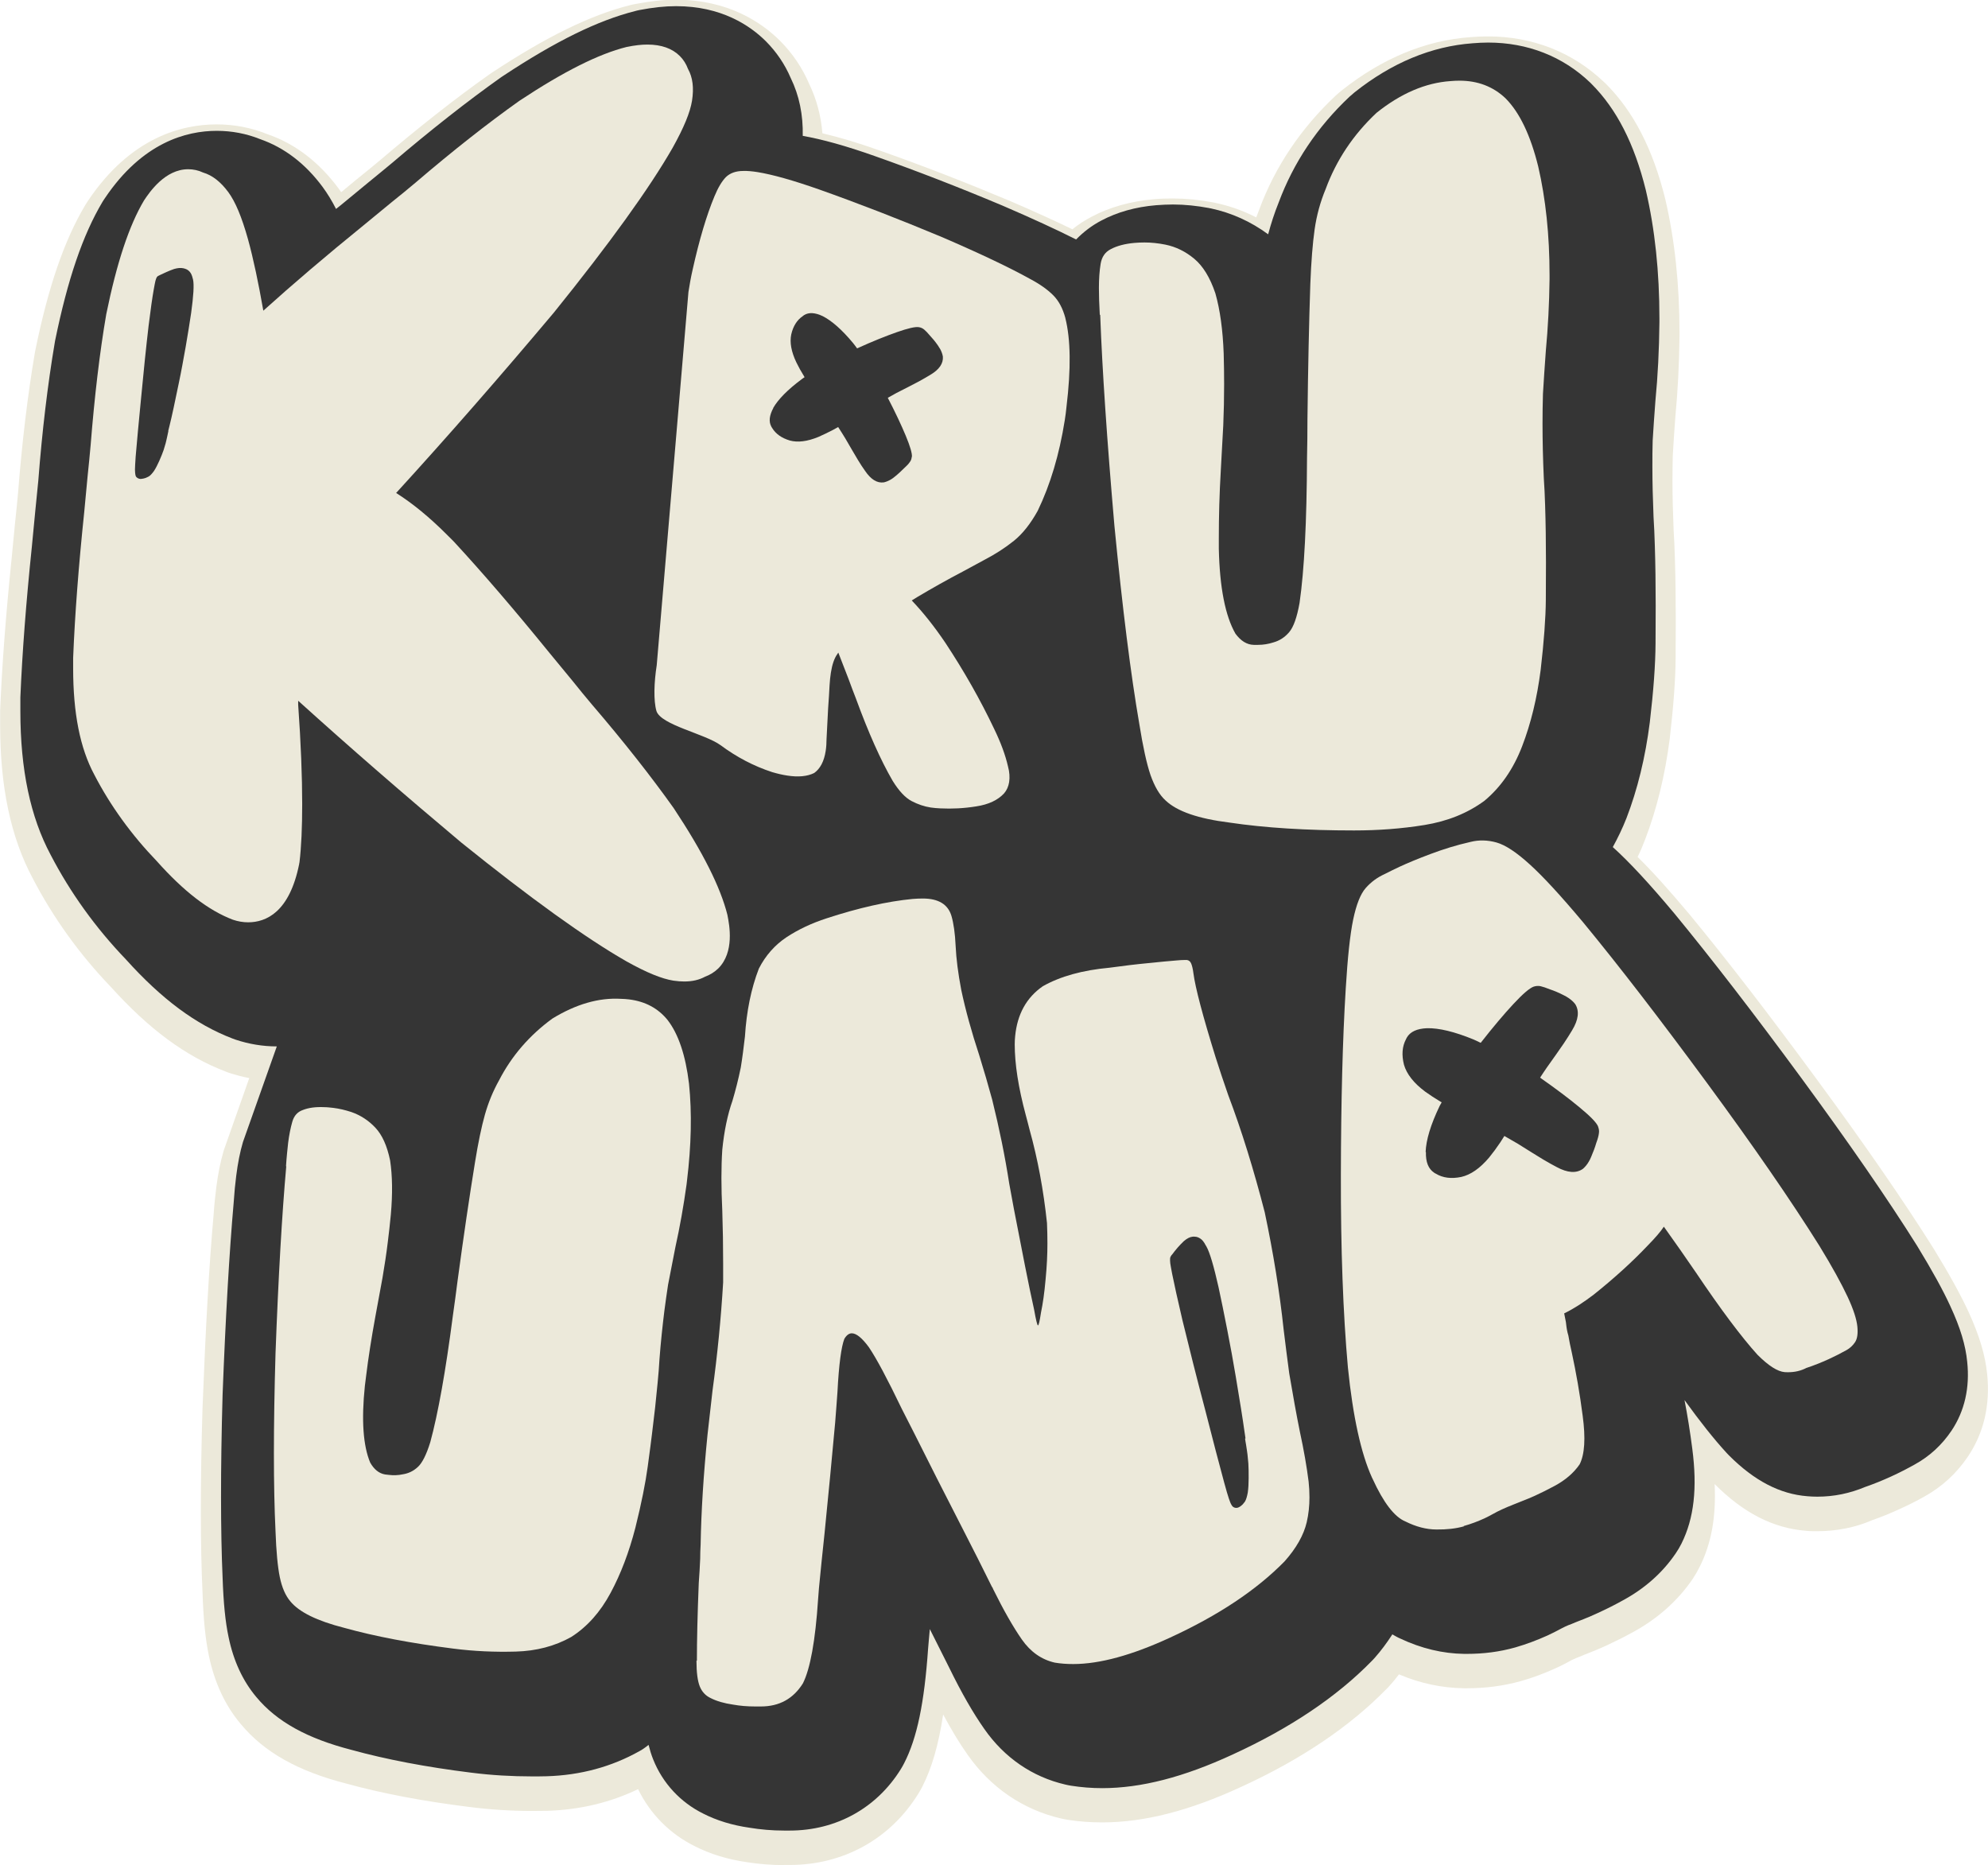 <svg xmlns="http://www.w3.org/2000/svg" width="791" height="742" viewBox="0 0 791 742" fill="none"><g clip-path="url(#clip0_12204_320)"><path d="M312.097 742C306.961 742 301.882 741.601 296.975 740.803C289.442 739.719 282.423 737.553 276.316 734.417C266.558 729.571 258.683 721.647 253.889 711.784C242.875 717.086 230.777 719.994 217.823 720.393C215.769 720.393 213.771 720.45 211.774 720.45C203.442 720.45 194.997 719.936 186.608 718.853C168.232 716.573 151.797 713.437 137.759 709.56C118.47 704.601 105.117 697.075 95.815 685.901C89.595 678.546 85.315 669.368 83.089 658.592C81.719 652.036 80.92 644.055 80.578 633.451C79.722 615.15 79.665 590.464 80.578 560.191C81.776 529.006 83.203 503.18 84.972 483.511C85.257 479.292 85.657 475.587 86.056 472.394C86.741 466.978 87.711 462.189 89.024 457.685L99.182 428.895C96.5 428.382 93.874 427.697 91.249 426.842C90.736 426.671 90.222 426.5 89.709 426.272C73.787 420.172 59.292 409.454 44.055 392.579C31.558 379.58 21.058 364.928 12.954 349.307C4.28 333.059 0.057 313.105 0.057 288.419V284.314C0.057 283.801 0.057 283.231 0.057 282.661C0.799 264.703 2.34 244.407 4.622 222.229L5.992 208.033C6.506 203.473 6.848 199.653 7.19 196.004C8.788 175.822 11.014 157.18 13.81 140.703L14.038 139.449C19.231 114.022 25.566 95.608 33.898 81.64C34.297 81.013 34.697 80.385 35.096 79.758C51.931 54.73 72.189 49.485 86.228 49.485C93.19 49.485 100.038 50.797 106.486 53.419C117.329 57.125 126.973 64.479 134.791 75.083C135.134 75.54 135.476 75.996 135.761 76.452L141.468 71.72C145.063 68.812 148.031 66.418 150.827 64.08C166.292 50.911 181.015 39.28 194.654 29.646L195.738 28.904C217.424 14.595 234.886 6.043 250.694 2.052C251.378 1.881 252.12 1.71 252.805 1.596C258.797 0.456 263.876 -0.114 268.955 -0.114C289.67 -0.114 302.967 8.836 310.442 16.305C315.35 21.265 319.231 26.966 321.97 33.408C324.823 39.28 326.649 45.894 327.22 53.02C334.011 54.616 341.715 56.897 350.617 60.09C367.109 65.905 384.286 72.575 401.806 79.929C411.507 84.091 419.725 87.854 426.687 91.218C429.084 89.279 431.652 87.626 434.391 86.201C441.581 82.381 449.97 80.043 459.215 79.245C461.726 79.017 464.18 78.96 466.634 78.96C471.827 78.96 477.191 79.473 482.555 80.499C482.726 80.499 483.069 80.614 483.411 80.671C489.118 81.868 494.653 83.806 499.846 86.486C500.246 85.403 500.702 84.262 501.102 83.179C507.379 66.304 517.594 51.082 531.29 38.197C532.146 37.399 533.002 36.658 533.858 35.974C549.951 23.203 567.242 16.02 585.218 14.766C587.386 14.595 589.726 14.481 592.009 14.481C609.757 14.481 625.735 20.752 638.176 32.61L638.918 33.294C649.931 44.297 657.692 59.348 662.6 79.245C666.367 95.436 668.25 113.224 668.25 132.209V133.862C668.136 144.922 667.565 155.697 666.595 165.902C666.195 171.204 665.853 176.392 665.568 181.352C665.511 184.431 665.454 187.852 665.454 191.329C665.454 197.372 665.625 203.986 665.91 210.884C666.138 214.362 666.31 218.295 666.424 222.457C666.652 229.812 666.766 237.85 666.766 246.516C666.766 249.31 666.766 254.384 666.709 261.681C666.652 270.461 665.853 281.008 664.369 293.892C662.486 308.544 659.176 321.999 654.554 334.028C653.698 336.309 652.728 338.589 651.586 340.926C657.464 346.685 664.255 354.267 672.302 363.845C687.196 381.917 704.259 404.038 723.091 429.693C742.151 455.576 757.73 478.209 769.543 497.023C775.763 507.171 780.214 515.323 783.296 521.994C787.576 531.344 789.916 539.154 790.658 546.623C791.913 558.88 789.402 569.883 783.125 579.29C778.56 586.131 772.625 591.547 765.605 595.424C762.467 597.192 759.043 598.902 755.733 600.384C752.195 602.037 748.485 603.52 744.776 604.831C738.213 607.682 730.738 609.164 723.034 609.164C721.55 609.164 720.009 609.164 718.525 608.993C705.571 607.967 693.702 601.923 682.231 590.407C682.859 603.349 680.976 613.953 676.296 623.303C675.44 625.013 674.527 626.609 673.5 628.149C667.508 636.928 659.347 644.169 649.247 649.585C646.222 651.238 642.684 653.005 639.146 654.659C636.806 655.742 634.352 656.768 631.841 657.737L630.358 658.307C629.673 658.65 628.931 658.935 628.189 659.22C627.447 659.505 626.705 659.79 626.02 660.132C625.792 660.246 625.564 660.36 625.393 660.417C623.452 661.5 621.284 662.64 619.001 663.667C614.493 665.719 609.814 667.486 605.134 668.797C598.115 670.736 591.096 671.648 583.62 671.648H582.536C573.805 671.534 565.073 669.71 556.628 666.118C555.429 667.714 554.231 669.197 552.918 670.622C552.462 671.135 552.005 671.648 551.492 672.104C536.94 686.984 517.537 700.04 493.854 710.872C473.31 720.393 455.22 725.01 438.557 725.01C433.877 725.01 429.255 724.668 424.861 723.984C423.891 723.813 422.978 723.642 422.007 723.414C406.942 719.879 394.102 711.1 384.971 698.044C381.775 693.54 378.58 688.238 375.27 682.081C373.444 694.167 370.762 703.346 366.995 710.758C366.482 711.727 365.968 712.696 365.34 713.665C354.212 731.624 335.552 741.943 314.266 741.943H312.04L312.097 742Z" fill="#ECE9DA"></path><path d="M96.671 454.322C95.472 458.37 94.616 462.817 93.989 467.777C93.589 470.798 93.247 474.447 92.962 478.609C91.249 498.164 89.766 523.705 88.567 554.833C87.711 584.877 87.768 609.506 88.567 627.579C88.91 637.67 89.652 645.252 90.964 651.352C92.904 660.759 96.614 668.741 101.978 675.126C110.139 684.932 122.18 691.602 139.87 696.163C153.509 699.926 169.545 703.005 187.521 705.228C195.567 706.254 203.671 706.71 211.66 706.71C213.6 706.71 215.541 706.71 217.481 706.653C230.948 706.254 243.332 702.891 254.403 696.676C254.974 696.391 255.487 696.049 256.001 695.707C256.743 695.251 257.37 694.681 258.055 694.168C258.569 696.163 259.139 698.102 259.881 699.926C263.648 709.39 270.724 717.029 279.855 721.533C285.219 724.27 291.382 726.151 298.173 727.12C302.624 727.861 307.247 728.26 311.983 728.26H314.209C332.641 728.26 348.791 719.367 358.435 703.803C358.892 703.062 359.348 702.263 359.748 701.465C364.884 691.488 367.794 677.407 369.278 655.856C369.392 654.488 369.506 653.063 369.62 651.923C369.734 650.668 369.849 649.414 369.963 648.103C372.531 653.177 374.927 657.966 377.153 662.413C377.267 662.641 377.667 663.439 377.724 663.553C382.631 673.587 387.197 681.511 391.648 687.84C399.637 699.299 410.822 706.938 423.891 709.96C424.632 710.131 425.431 710.302 426.173 710.416C430.168 711.043 434.334 711.385 438.557 711.385C454.022 711.385 471.028 706.995 490.487 697.988C513.257 687.555 531.861 675.069 545.728 660.873C546.127 660.474 546.47 660.075 546.869 659.676C549.608 656.597 551.891 653.462 554.002 650.212C555.03 650.782 556.057 651.409 557.141 651.866C565.473 655.799 574.033 657.852 582.593 657.966H583.62C590.24 657.966 596.631 657.168 602.909 655.4C607.246 654.146 611.526 652.55 615.691 650.668C617.746 649.699 619.686 648.73 621.455 647.761C621.855 647.533 622.311 647.305 622.711 647.134C623.51 646.735 624.423 646.393 625.336 646.05C625.906 645.822 626.477 645.594 626.991 645.366C627.333 645.195 627.732 645.081 628.132 644.91C628.36 644.796 628.646 644.739 628.874 644.625C631.271 643.713 633.553 642.744 635.722 641.718C639.089 640.178 642.399 638.525 645.366 636.872C654.325 632.083 661.516 625.697 666.766 617.944C667.622 616.69 668.364 615.435 669.049 614.067C674.071 603.976 675.383 591.947 673.329 576.269C672.473 569.656 671.445 563.156 670.247 556.999C676.467 565.608 681.946 572.506 686.853 577.865C687.196 578.264 687.538 578.606 687.881 578.948C697.981 589.096 708.196 594.398 719.153 595.254C720.466 595.368 721.778 595.425 723.091 595.425C729.71 595.425 736.045 594.113 742.151 591.548C745.632 590.351 749.113 588.925 752.48 587.386C755.619 585.961 758.814 584.307 761.782 582.654C767.717 579.404 772.625 574.901 776.505 569.142C781.698 561.332 783.81 552.096 782.725 541.777C782.098 535.221 779.986 528.208 776.049 519.714C773.138 513.329 768.858 505.575 762.809 495.655C751.11 477.012 735.588 454.55 716.699 428.838C697.924 403.297 680.976 381.348 666.195 363.389C656.323 351.588 648.334 342.979 641.828 337.107C641.828 337.107 641.771 337.05 641.714 336.993C643.711 333.344 645.537 329.582 647.135 325.534C651.529 314.132 654.668 301.361 656.437 287.336C657.921 274.737 658.663 264.475 658.72 255.98C658.72 248.683 658.777 243.666 658.777 240.872C658.777 232.321 658.663 224.396 658.434 217.099C658.32 213.051 658.149 209.231 657.921 205.639C657.635 198.627 657.464 191.9 657.464 185.742C657.464 182.151 657.464 178.673 657.578 175.252C657.864 170.235 658.263 164.99 658.663 159.517C659.633 149.54 660.146 139.164 660.26 128.275V126.622C660.26 108.264 658.491 91.218 654.839 75.597C650.274 57.125 643.198 43.329 633.211 33.352C633.04 33.181 632.868 33.01 632.697 32.839C621.798 22.406 607.759 16.933 592.123 16.933C590.069 16.933 587.957 17.047 585.903 17.218C569.582 18.415 553.774 24.971 538.994 36.715C538.309 37.285 537.624 37.856 536.94 38.483C524.157 50.512 514.684 64.651 508.749 80.614C507.094 84.719 505.724 88.938 504.583 93.213C497.678 88.139 490.031 84.662 481.699 82.894C481.528 82.894 481.3 82.837 481.128 82.78C476.278 81.868 471.427 81.355 466.748 81.355C464.522 81.355 462.296 81.469 460.014 81.64C451.853 82.324 444.549 84.377 438.214 87.74C434.391 89.736 431.081 92.301 428.171 95.266C420.352 91.332 410.708 86.885 398.781 81.754C381.433 74.457 364.37 67.843 348.049 62.085C336.465 57.98 327.106 55.415 319.402 54.047C319.573 45.723 318.032 38.027 314.608 31.014C312.268 25.541 308.959 20.695 304.793 16.476C298.401 10.091 286.988 2.452 269.012 2.452C264.447 2.452 259.824 2.965 254.46 3.991C253.889 4.105 253.319 4.219 252.748 4.39C237.854 8.153 221.133 16.362 200.247 30.159C199.961 30.33 199.676 30.558 199.391 30.729C185.98 40.25 171.314 51.766 156.077 64.765C153.224 67.159 150.256 69.554 146.718 72.461L135.647 81.583C135.02 82.096 134.392 82.609 133.707 83.122C132.052 79.873 130.283 76.965 128.343 74.343C121.495 65.107 113.163 58.722 103.519 55.358C97.983 53.135 92.22 52.051 86.228 52.051C74.129 52.051 56.667 56.669 41.773 78.79C41.43 79.246 41.145 79.759 40.803 80.272C32.927 93.499 26.935 111.058 21.914 135.573C21.857 135.915 21.799 136.257 21.742 136.599C19.003 152.79 16.778 171.319 15.237 191.273C14.894 194.921 14.495 198.798 14.038 203.302L12.669 217.555C10.386 239.561 8.845 259.686 8.103 277.473C8.103 277.929 8.103 278.386 8.103 278.785V282.889C8.103 306.207 12.098 325.021 20.145 340.072C27.906 355.009 37.949 369.033 50.047 381.633C64.371 397.539 77.896 407.573 92.505 413.16C92.904 413.331 93.361 413.445 93.76 413.616C99.068 415.383 104.603 416.296 110.139 416.296" fill="#353535"></path><path d="M437.587 125.196C437.358 121.092 437.244 117.557 437.244 114.592C437.244 110.944 437.473 107.751 437.929 104.957C438.386 102.221 439.698 100.282 441.924 99.142C444.378 97.831 447.516 96.976 451.397 96.634C452.709 96.52 454.022 96.463 455.391 96.463C458.017 96.463 460.813 96.748 463.666 97.318C467.889 98.173 471.712 100.054 475.194 102.962C478.675 105.87 481.471 110.43 483.582 116.702C485.466 123.315 486.55 131.354 486.892 140.703C487.006 144.808 487.063 148.856 487.063 152.961C487.063 158.377 486.949 163.793 486.721 169.209C486.379 175.366 486.036 181.295 485.751 186.939C485.18 196.574 484.952 205.582 484.952 214.134V218.296C485.294 233.746 487.52 245.034 491.572 252.103C493.683 254.954 496.08 256.493 498.876 256.55H500.531C502.643 256.55 504.697 256.208 506.637 255.581C509.091 254.897 511.145 253.585 512.915 251.533C514.684 249.481 516.053 245.604 517.08 239.846C518.964 226.79 519.934 207.577 520.048 182.207C520.162 177.134 520.219 172.003 520.219 166.815C520.447 146.176 520.847 128.218 521.36 112.996C521.703 104.159 522.273 96.919 523.072 91.275C523.871 85.631 525.355 80.272 527.467 75.198C531.689 63.738 538.423 53.59 547.725 44.868C557.427 37.114 567.242 32.952 577.057 32.268C578.256 32.154 579.511 32.097 580.71 32.097C588.014 32.097 594.063 34.435 598.971 39.053C604.621 44.697 608.958 53.761 612.039 66.247C615.007 79.074 616.547 93.498 616.547 109.461V111.115C616.433 120.921 615.92 130.441 615.064 139.62C614.607 145.606 614.265 151.25 613.922 156.667C613.808 160.543 613.751 164.534 613.751 168.582C613.751 175.423 613.922 182.664 614.265 190.303C614.493 193.61 614.664 197.144 614.778 200.907C615.007 207.977 615.121 215.616 615.121 223.769C615.121 226.505 615.121 231.522 615.064 238.706C615.007 245.889 614.322 255.182 613.009 266.527C611.583 277.701 609.129 287.792 605.648 296.857C602.167 305.922 597.145 313.162 590.639 318.578C583.905 323.538 575.916 326.731 566.785 328.213C557.655 329.695 548.296 330.379 538.766 330.379C519.877 330.379 503.327 329.353 489.175 327.244C476.791 325.705 468.346 322.797 463.78 318.464C461.326 316.241 459.386 312.877 457.788 308.373C456.247 303.869 454.764 297.085 453.337 288.134C449.913 268.351 446.603 242.012 443.407 209.117C440.44 174.853 438.557 146.918 437.758 125.31L437.587 125.196Z" fill="#ECE9DA"></path><path d="M277.287 660.645C277.287 652.664 277.515 642.402 278.028 629.802C278.257 626.496 278.485 623.246 278.599 620.053C278.599 618.229 278.656 616.405 278.77 614.523C278.999 601.297 279.912 586.702 281.509 570.796C282.137 565.152 282.822 559.279 283.507 553.179C285.447 538.983 286.874 524.617 287.73 510.193V502.838C287.73 495.484 287.616 488.472 287.387 481.687C287.159 477.012 287.045 472.679 287.045 468.632C287.045 464.584 287.159 460.878 287.387 457.401C288.129 449.932 289.499 443.433 291.439 437.903C292.637 433.855 293.779 429.465 294.749 424.676C295.377 420.856 295.89 416.752 296.404 412.362C297.032 402.328 298.858 393.32 301.939 385.338C304.621 380.093 308.331 375.932 312.953 372.853C317.633 369.774 322.94 367.266 328.932 365.328C341.658 361.166 353.071 358.6 363.115 357.631C364.598 357.517 365.911 357.46 367.166 357.46C373.444 357.46 377.21 359.797 378.58 364.415C379.436 367.38 380.006 371.314 380.235 376.331C380.463 381.348 381.205 387.163 382.46 393.776C384.172 401.872 386.569 410.537 389.651 419.887C391.477 425.759 393.189 431.631 394.787 437.504C397.583 448.792 399.866 459.909 401.578 470.969L403.404 480.889C404.887 488.586 406.371 496.111 407.798 503.408C409.224 510.706 410.48 516.521 411.45 520.968C412.192 525.13 412.706 527.239 412.991 527.296C413.276 527.353 413.676 525.643 414.189 522.222C414.931 518.687 415.559 514.298 416.015 509.11C416.529 503.922 416.757 499.076 416.757 494.686C416.757 492.12 416.7 489.441 416.586 486.59C415.216 473.592 412.934 461.163 409.624 449.305C409.11 447.367 408.654 445.428 408.14 443.604C405.173 432.601 403.746 423.194 403.746 415.497C403.746 414.414 403.803 413.274 403.917 412.191C404.773 403.468 408.426 396.855 414.931 392.351C421.893 388.417 430.739 385.966 441.41 384.996C446.831 384.255 451.91 383.628 456.761 383.172C461.612 382.659 465.435 382.317 468.231 382.089C469.43 381.975 470.457 381.918 471.199 381.918H472.283C473.025 382.032 473.596 382.488 473.938 383.286C474.28 384.084 474.623 385.395 474.851 387.22C475.593 392.864 478.503 403.981 483.696 420.685C485.18 425.36 486.835 430.32 488.661 435.565C494.083 449.875 498.876 465.439 503.213 482.257C506.637 498.448 509.148 513.956 510.746 528.949C511.488 535.05 512.23 540.865 512.972 546.395C514.455 555.118 515.825 562.814 517.194 569.541C518.792 576.896 519.934 583.509 520.676 589.381C520.904 591.491 521.018 593.543 521.018 595.653C521.018 599.073 520.676 602.38 519.934 605.572C518.735 610.703 515.768 615.948 511.088 621.193C499.903 632.596 484.724 642.687 465.492 651.523C450.427 658.479 437.587 662.013 427.029 662.013C424.461 662.013 422.007 661.842 419.668 661.443C414.418 660.246 410.023 657.168 406.599 652.265C403.175 647.362 399.352 640.691 395.186 632.254C395.072 631.912 394.901 631.513 394.615 631.17C391.191 624.215 387.311 616.519 383.031 608.195C375.898 594.341 369.506 581.685 363.742 570.169C361.916 566.634 360.261 563.384 358.778 560.42C353.128 548.675 348.791 540.523 345.709 535.962C343.027 532.313 340.745 530.432 338.918 530.432C337.834 530.432 336.807 531.173 335.951 532.655C334.753 535.734 333.782 542.746 333.212 553.806C332.984 557.341 332.641 561.389 332.299 565.95C331.1 579.29 329.674 593.999 328.076 610.019C327.22 618.001 326.478 625.241 325.85 631.855C325.736 633.451 325.622 634.933 325.508 636.244C324.424 652.778 322.369 663.952 319.459 669.71C315.635 675.81 310.1 678.889 302.738 678.889H300.513C297.431 678.889 294.521 678.661 291.667 678.148C288.129 677.635 285.162 676.779 282.822 675.582C280.711 674.613 279.284 673.017 278.428 670.907C277.572 668.741 277.115 665.377 277.115 660.702L277.287 660.645Z" fill="#ECE9DA"></path><path d="M289.442 364.016C286.645 352.899 279.683 339.045 268.042 321.486C259.082 308.886 248.126 294.976 235.514 280.267C233.003 277.302 230.435 274.167 227.696 270.746L218.394 259.458C204.869 242.81 192.2 228.045 180.559 215.445L177.648 212.538C170.857 205.753 164.181 200.28 157.618 196.118C178.048 173.77 199.105 149.654 220.391 124.341C242.476 96.976 258.398 74.913 267.642 58.779C272.151 50.683 274.604 44.697 275.346 40.079C276.145 34.948 275.632 30.786 273.748 27.422C273.007 25.427 271.922 23.717 270.496 22.291C267.471 19.27 263.134 17.73 257.599 17.73C255.202 17.73 252.634 18.015 249.267 18.7C238.139 21.493 224.272 28.449 206.695 40.079C194.083 49.03 180.159 59.976 165.436 72.575C162.469 75.084 159.33 77.649 155.906 80.386L144.607 89.678C129.769 101.708 116.473 113.053 104.774 123.6C102.834 112.54 100.837 103.019 98.668 95.152C96.157 86.201 93.646 80.272 90.85 76.452C87.768 72.29 84.459 69.725 80.806 68.641C78.866 67.729 76.869 67.33 74.871 67.33C65.684 67.33 59.52 76.395 57.295 79.759C51.417 89.621 46.509 104.33 42.286 124.968C39.661 140.19 37.607 157.75 36.066 177.077C35.724 180.953 35.324 185.001 34.868 189.334L33.498 203.872C31.273 225.194 29.789 244.578 29.104 261.738V265.843C29.104 283.744 31.843 297.598 37.493 308.145C43.884 320.517 52.33 332.147 62.374 342.58C73.102 354.609 82.918 362.192 92.676 365.898C94.673 366.582 96.728 366.924 98.725 366.924C105.916 366.924 115.217 362.876 119.041 343.72C119.041 343.492 119.098 343.321 119.155 343.093C119.897 336.936 120.239 329.182 120.239 319.89C120.239 309.057 119.726 295.546 118.641 280.381C118.641 279.811 118.641 279.298 118.641 278.784C139.071 297.256 160.871 316.184 183.583 335.226C210.975 357.289 233.06 373.195 249.21 382.431C257.37 386.992 263.305 389.386 267.928 390.127C269.468 390.355 270.952 390.469 272.265 390.469C275.46 390.469 278.2 389.842 280.596 388.531C282.594 387.79 284.306 386.707 285.789 385.281C292.295 378.782 290.241 368.064 289.442 364.073V364.016Z" fill="#ECE9DA"></path><path d="M113.791 464.071C114.019 460.422 114.361 457.343 114.647 454.664C115.046 451.471 115.617 448.678 116.302 446.283C116.986 443.889 118.356 442.349 120.468 441.608C122.75 440.696 125.604 440.297 129.085 440.468C130.283 440.468 131.424 440.639 132.623 440.753C134.962 441.038 137.359 441.608 139.813 442.406C143.408 443.661 146.604 445.713 149.343 448.621C152.082 451.528 154.023 455.861 155.221 461.676C156.134 467.719 156.248 474.903 155.506 483.226C155.164 486.818 154.765 490.467 154.308 494.059C153.737 498.848 152.996 503.579 152.197 508.311C151.226 513.727 150.256 518.915 149.343 523.818C147.802 532.256 146.547 540.181 145.634 547.706L145.177 551.355C143.751 565.037 144.493 575.185 147.289 581.856C148.83 584.592 150.827 586.189 153.224 586.588L154.708 586.759C156.534 586.987 158.417 586.93 160.243 586.531C162.469 586.189 164.466 585.276 166.235 583.623C168.004 582.027 169.659 578.72 171.2 573.76C174.281 562.472 177.306 545.654 180.216 523.248C180.844 518.801 181.472 514.241 182.042 509.68C184.496 491.493 186.836 475.701 189.005 462.36C190.26 454.607 191.573 448.279 192.942 443.433C194.312 438.587 196.195 434.026 198.592 429.75C203.557 420.115 210.633 411.906 219.763 405.235C229.179 399.477 238.253 396.855 247.041 397.368C248.126 397.368 249.21 397.482 250.294 397.596C256.743 398.394 261.822 401.13 265.588 405.748C269.925 411.335 272.778 419.773 274.148 431.118C275.346 442.749 275.061 455.633 273.349 469.715L273.178 471.197C271.979 479.863 270.496 488.186 268.727 496.168C267.699 501.356 266.729 506.373 265.816 511.105C265.303 514.526 264.789 518.003 264.332 521.595C263.591 527.638 262.906 534.023 262.392 540.808C262.221 543.772 261.993 546.908 261.65 550.215C261.08 556.486 260.338 563.213 259.425 570.397C259.139 572.848 258.569 577.181 257.713 583.509C256.857 589.837 255.259 597.933 252.805 607.796C250.294 617.488 247.041 626.096 242.932 633.736C238.824 641.375 233.631 647.191 227.296 651.238C220.791 654.887 213.429 656.825 205.211 657.053C196.937 657.281 188.662 656.939 180.273 655.856C163.61 653.747 149.172 651.01 136.903 647.59C126.174 644.853 119.041 641.375 115.503 637.043C113.62 634.819 112.193 631.626 111.337 627.465C110.481 623.303 109.91 617.203 109.625 609.164C108.769 591.377 108.769 567.774 109.625 538.413C110.766 507.912 112.193 483.055 113.905 463.9L113.791 464.071Z" fill="#ECE9DA"></path><path d="M582.479 607.226C579.226 608.138 575.574 608.537 571.579 608.48C567.527 608.48 563.418 607.397 559.195 605.287C554.858 603.52 550.464 597.819 546.127 588.298L545.899 587.842C541.562 578.321 538.309 563.669 536.312 544C534.371 522.279 533.458 496.795 533.515 467.491C533.573 438.188 534.2 413.502 535.456 393.263C536.198 380.948 537.168 371.77 538.423 365.783C539.679 359.797 541.334 355.635 543.388 353.298C545.442 350.961 547.953 349.079 550.978 347.711C552.861 346.742 554.858 345.772 556.913 344.803C560.108 343.321 564.217 341.611 569.239 339.729C574.261 337.848 579.511 336.195 585.104 334.94C588.471 334.085 591.952 334.199 595.433 335.168C598.914 336.138 603.365 339.045 608.672 343.891C613.979 348.68 621.056 356.377 629.901 366.924C644.225 384.312 660.603 405.577 679.149 430.776C697.696 455.975 712.59 477.582 723.89 495.598C729.026 503.978 732.735 510.763 735.132 515.894C737.529 521.025 738.727 524.901 739.012 527.695C739.298 530.489 739.012 532.598 738.099 533.966C737.186 535.335 736.045 536.361 734.732 537.102C732.393 538.413 729.996 539.61 727.542 540.751C724.631 542.062 721.664 543.259 718.697 544.228L718.126 544.513C715.672 545.654 713.047 546.053 710.137 545.882C707.283 545.654 703.688 543.373 699.294 538.983C692.902 531.914 684.685 520.968 674.755 506.202C670.761 500.387 666.538 494.286 662.029 488.015C660.717 490.011 658.548 492.519 655.581 495.541C649.532 501.926 642.399 508.425 634.124 515.039C630.015 518.174 626.135 520.683 622.368 522.507C622.768 524.445 622.996 525.586 623.053 525.985C623.11 526.384 623.167 526.84 623.224 527.41C623.281 527.98 623.395 528.55 623.509 529.234C623.624 529.861 623.795 530.546 624.023 531.287C624.365 533.339 624.822 535.62 625.393 538.071C627.105 545.996 628.588 554.376 629.73 563.27C630.928 572.164 630.529 578.549 628.531 582.54C626.192 585.96 622.882 588.811 618.545 591.148C615.977 592.517 613.409 593.828 610.784 595.025C609.129 595.766 607.417 596.507 605.591 597.192C604.392 597.648 603.251 598.104 602.167 598.56C600.569 599.187 599.085 599.814 597.715 600.441C596.346 601.068 595.09 601.696 594.006 602.323C592.979 602.893 591.895 603.463 590.696 604.033C587.957 605.287 585.218 606.313 582.364 607.112L582.479 607.226Z" fill="#ECE9DA"></path><path d="M423.891 126.508C422.863 122.688 421.266 119.666 419.04 117.443C416.814 115.219 413.79 113.053 409.909 111.001C402.034 106.611 390.335 101.024 374.87 94.353C357.979 87.284 341.658 80.956 325.907 75.369C315.521 71.72 307.361 69.439 301.426 68.47C299.257 68.128 297.374 67.957 295.719 68.014C292.752 68.014 290.469 68.869 288.814 70.466C287.216 72.119 285.675 74.684 284.249 78.162C281.167 85.574 278.257 95.266 275.575 107.352C274.89 110.316 274.376 113.281 273.92 116.189L261.308 264.589C260.224 271.544 259.995 278.727 261.194 282.889C263.077 288.476 280.425 291.897 286.703 296.458C293.094 301.19 299.885 304.782 307.247 307.176C309.358 307.803 311.355 308.259 313.239 308.544C317.633 309.228 321.228 308.886 323.967 307.518C326.364 305.808 327.905 302.843 328.532 298.738C328.761 297.256 328.875 295.603 328.875 293.892C329.103 290.073 329.274 286.025 329.503 281.749C329.731 278.442 329.959 275.364 330.073 272.627C330.187 270.803 330.358 269.15 330.587 267.667C331.1 264.361 331.956 261.852 333.212 260.142L333.554 259.629L336.008 265.957C337.092 268.75 338.177 271.487 339.147 274.224L340.573 277.929C345.538 291.498 350.389 302.387 355.182 310.654C357.693 314.701 360.204 317.381 362.715 318.692C365.226 320.003 367.737 320.859 370.362 321.258C371.561 321.429 372.873 321.543 374.186 321.6C378.751 321.828 383.545 321.6 388.452 320.802C393.36 320.06 397.069 318.293 399.523 315.614C400.607 314.359 401.235 312.877 401.521 311.167C401.806 309.285 401.692 307.176 401.064 304.896C400.037 300.392 398.211 295.432 395.529 289.902C390.107 278.499 383.659 267.097 376.126 255.695C371.846 249.367 367.395 243.723 362.772 238.877L364.998 237.508C370.762 234.088 376.697 230.724 382.917 227.474C385.941 225.821 388.909 224.225 391.762 222.685C396.042 220.462 399.923 217.954 403.404 215.16C406.885 212.366 410.023 208.376 412.877 203.245C417.899 192.869 421.494 180.839 423.662 167.157C423.948 165.389 424.176 163.565 424.347 161.798C426.173 146.69 426.002 134.945 423.891 126.565V126.508Z" fill="#ECE9DA"></path><path d="M362.829 181.865C363.001 180.44 362.145 177.589 360.375 173.314C358.606 169.095 356.267 164.078 353.242 158.263C354.384 157.636 355.582 156.951 356.723 156.324C358.492 155.412 360.147 154.557 361.745 153.759C363.172 153.018 364.427 152.334 365.683 151.706C367.338 150.794 368.821 149.939 370.134 149.141C373.729 147.032 375.384 144.58 375.156 141.843C374.985 140.874 374.642 139.905 374.129 138.936C373.843 138.423 373.501 137.91 373.158 137.397C372.131 135.914 371.047 134.603 370.02 133.52C369.107 132.437 368.365 131.639 367.737 131.125C367.109 130.612 366.425 130.27 365.569 130.156C364.142 129.928 361.231 130.612 356.837 132.152C352.443 133.691 347.193 135.8 341.03 138.594C340.516 137.91 340.003 137.169 339.432 136.484C334.981 131.125 330.929 127.591 327.334 125.766C324.309 124.341 321.856 124.17 319.915 125.367C319.744 125.481 319.573 125.595 319.402 125.766C317.119 127.306 315.578 129.757 314.836 133.007C314.152 136.199 314.836 139.962 316.891 144.238C317.747 146.005 318.774 147.83 319.972 149.768C319.972 149.882 320.086 149.939 320.144 150.053C319.744 150.338 319.345 150.566 319.002 150.851C313.41 155.013 309.643 158.833 307.646 162.31H307.703C306.105 165.275 305.82 167.727 306.904 169.722C307.018 169.893 307.132 170.121 307.246 170.292C308.673 172.63 311.013 174.283 314.266 175.252C317.404 176.107 321.171 175.651 325.622 173.827C327.448 173.029 329.331 172.116 331.329 171.09C332.07 170.691 332.755 170.292 333.497 169.893C334.467 171.375 335.38 172.858 336.293 174.34C337.264 176.05 338.234 177.647 339.147 179.243C339.946 180.611 340.688 181.865 341.372 183.006C342.342 184.602 343.256 186.027 344.169 187.281C346.508 190.759 349.019 192.298 351.701 191.899C352.672 191.671 353.585 191.272 354.555 190.702C355.011 190.417 355.525 190.075 356.038 189.619C357.465 188.479 358.663 187.338 359.748 186.255C360.775 185.343 361.517 184.545 361.973 183.861C362.487 183.234 362.715 182.492 362.772 181.694L362.829 181.865Z" fill="#353535"></path><path d="M635.893 448.222C635.265 446.625 632.811 444.117 628.531 440.582C624.366 437.105 619.115 433.171 612.781 428.724C613.637 427.413 614.493 426.101 615.406 424.79C616.719 422.909 618.031 421.084 619.287 419.317C620.371 417.778 621.341 416.353 622.254 415.041C623.51 413.16 624.594 411.45 625.507 409.91C628.075 405.691 628.474 402.214 626.762 399.477C626.078 398.565 625.165 397.767 624.08 397.026C623.51 396.627 622.882 396.285 622.197 395.942C620.314 394.973 618.488 394.175 616.719 393.605C615.178 392.978 613.979 392.579 613.009 392.351C612.039 392.123 611.126 392.237 610.213 392.522C608.615 393.092 605.933 395.372 602.167 399.42C598.4 403.468 594.063 408.599 589.155 414.87C588.242 414.414 587.272 413.958 586.359 413.559C578.712 410.423 572.492 408.941 567.756 409.055C563.818 409.226 561.136 410.423 559.766 412.761C559.652 412.989 559.538 413.217 559.424 413.445C557.883 416.352 557.655 419.716 558.625 423.593C559.709 427.299 562.505 430.89 567.014 434.254C568.897 435.622 571.008 436.991 573.291 438.359C573.405 438.416 573.519 438.473 573.633 438.53C573.348 438.986 573.12 439.499 572.834 439.955C569.239 447.424 567.413 453.524 567.242 458.313H567.356C567.242 462.303 568.326 464.983 570.609 466.522C570.78 466.693 571.065 466.807 571.294 466.921C574.09 468.632 577.457 469.031 581.394 468.233C585.161 467.377 588.87 464.812 592.522 460.479C594.006 458.655 595.49 456.659 596.974 454.436C597.487 453.638 598.058 452.783 598.571 451.927C600.398 452.954 602.224 454.037 603.993 455.063C605.99 456.317 607.873 457.458 609.642 458.598C611.24 459.567 612.724 460.479 614.094 461.334C615.977 462.475 617.803 463.444 619.401 464.299C623.738 466.636 627.219 466.864 629.844 464.983C630.7 464.242 631.499 463.273 632.127 462.189C632.469 461.619 632.811 460.992 633.097 460.251C633.953 458.256 634.638 456.431 635.151 454.664C635.722 453.125 636.064 451.87 636.178 450.901C636.35 449.932 636.178 449.02 635.836 448.165L635.893 448.222Z" fill="#353535"></path><path d="M66.996 171.489C66.825 172.173 66.711 172.801 66.597 173.371C66.368 174.568 66.083 175.537 65.912 176.335C65.684 177.133 65.398 178.046 65.113 179.015C64.656 180.326 64.086 181.751 63.401 183.291C62.716 184.83 62.031 186.198 61.289 187.338C60.548 188.365 59.863 189.163 59.178 189.562L58.721 189.79C58.208 190.075 57.694 190.246 57.181 190.36C56.496 190.531 55.925 190.588 55.469 190.474C54.955 190.36 54.499 190.075 54.156 189.676C54.042 189.505 53.928 189.22 53.871 188.878C53.757 188.479 53.757 187.794 53.7 186.825C53.7 185.913 53.814 184.146 53.985 181.58C54.441 175.993 55.183 168.24 56.154 158.206C57.124 147.944 58.094 138.423 59.121 129.643C59.92 123.144 60.605 118.355 61.175 115.162C61.347 114.364 61.461 113.623 61.575 112.996C61.746 112.084 61.917 111.4 62.088 110.943C62.26 110.487 62.431 110.145 62.659 109.974C62.83 109.86 63.002 109.689 63.23 109.632C63.344 109.575 63.515 109.518 63.686 109.404C64.371 109.062 65.227 108.663 66.254 108.207C67.281 107.751 68.309 107.352 69.279 107.01C70.648 106.611 71.904 106.497 72.931 106.725C73.273 106.782 73.559 106.896 73.901 107.01C74.529 107.238 75.1 107.637 75.556 108.207C76.07 108.777 76.412 109.632 76.698 110.829C76.698 110.943 76.812 111.114 76.812 111.229C77.268 113.338 76.983 117.728 76.07 124.398C75.499 128.332 74.757 132.836 73.901 137.853C72.988 142.927 72.132 147.773 71.162 152.334C69.621 159.802 68.423 165.503 67.453 169.38C67.281 170.121 67.11 170.805 66.939 171.432L66.996 171.489Z" fill="#353535"></path><path d="M495.395 572.335C495.509 573.247 495.68 574.045 495.795 574.786C496.023 576.326 496.251 577.637 496.365 578.663C496.479 579.689 496.594 580.886 496.708 582.255C496.822 583.965 496.822 585.903 496.822 588.07C496.822 590.236 496.708 592.118 496.479 593.771C496.194 595.31 495.852 596.508 495.395 597.306L495.053 597.762C494.653 598.332 494.254 598.731 493.797 599.073C493.227 599.529 492.656 599.814 492.142 599.871C491.572 599.928 491.058 599.814 490.544 599.415C490.316 599.244 490.145 598.959 489.917 598.56C489.631 598.104 489.346 597.306 488.947 596.165C488.547 595.025 487.919 592.859 487.063 589.723C485.18 582.825 482.669 573.19 479.474 560.705C476.107 547.991 473.139 536.133 470.457 525.13C468.574 517.034 467.204 510.934 466.405 506.886C466.234 505.86 466.063 504.948 465.892 504.149C465.663 502.952 465.549 502.097 465.549 501.47C465.549 500.843 465.549 500.387 465.721 500.045C465.835 499.817 465.949 499.589 466.12 499.361C466.234 499.247 466.348 499.076 466.519 498.904C467.033 498.22 467.661 497.365 468.517 496.396C469.373 495.427 470.172 494.572 471.028 493.773C472.226 492.747 473.367 492.12 474.452 492.006C474.794 491.949 475.136 491.949 475.479 492.006C476.164 492.006 476.906 492.291 477.59 492.747C478.332 493.203 479.074 494.116 479.759 495.484C479.873 495.598 479.93 495.769 480.044 495.94C481.357 498.277 482.955 503.693 484.838 512.074C485.922 517.034 487.063 522.735 488.319 529.12C489.574 535.563 490.716 541.72 491.686 547.592C493.284 557.17 494.482 564.524 495.167 569.541C495.281 570.51 495.452 571.366 495.566 572.221L495.395 572.335Z" fill="#353535"></path></g><defs><clipPath id="clip0_12204_320"><rect width="791" height="742" fill="white"></rect></clipPath></defs></svg>